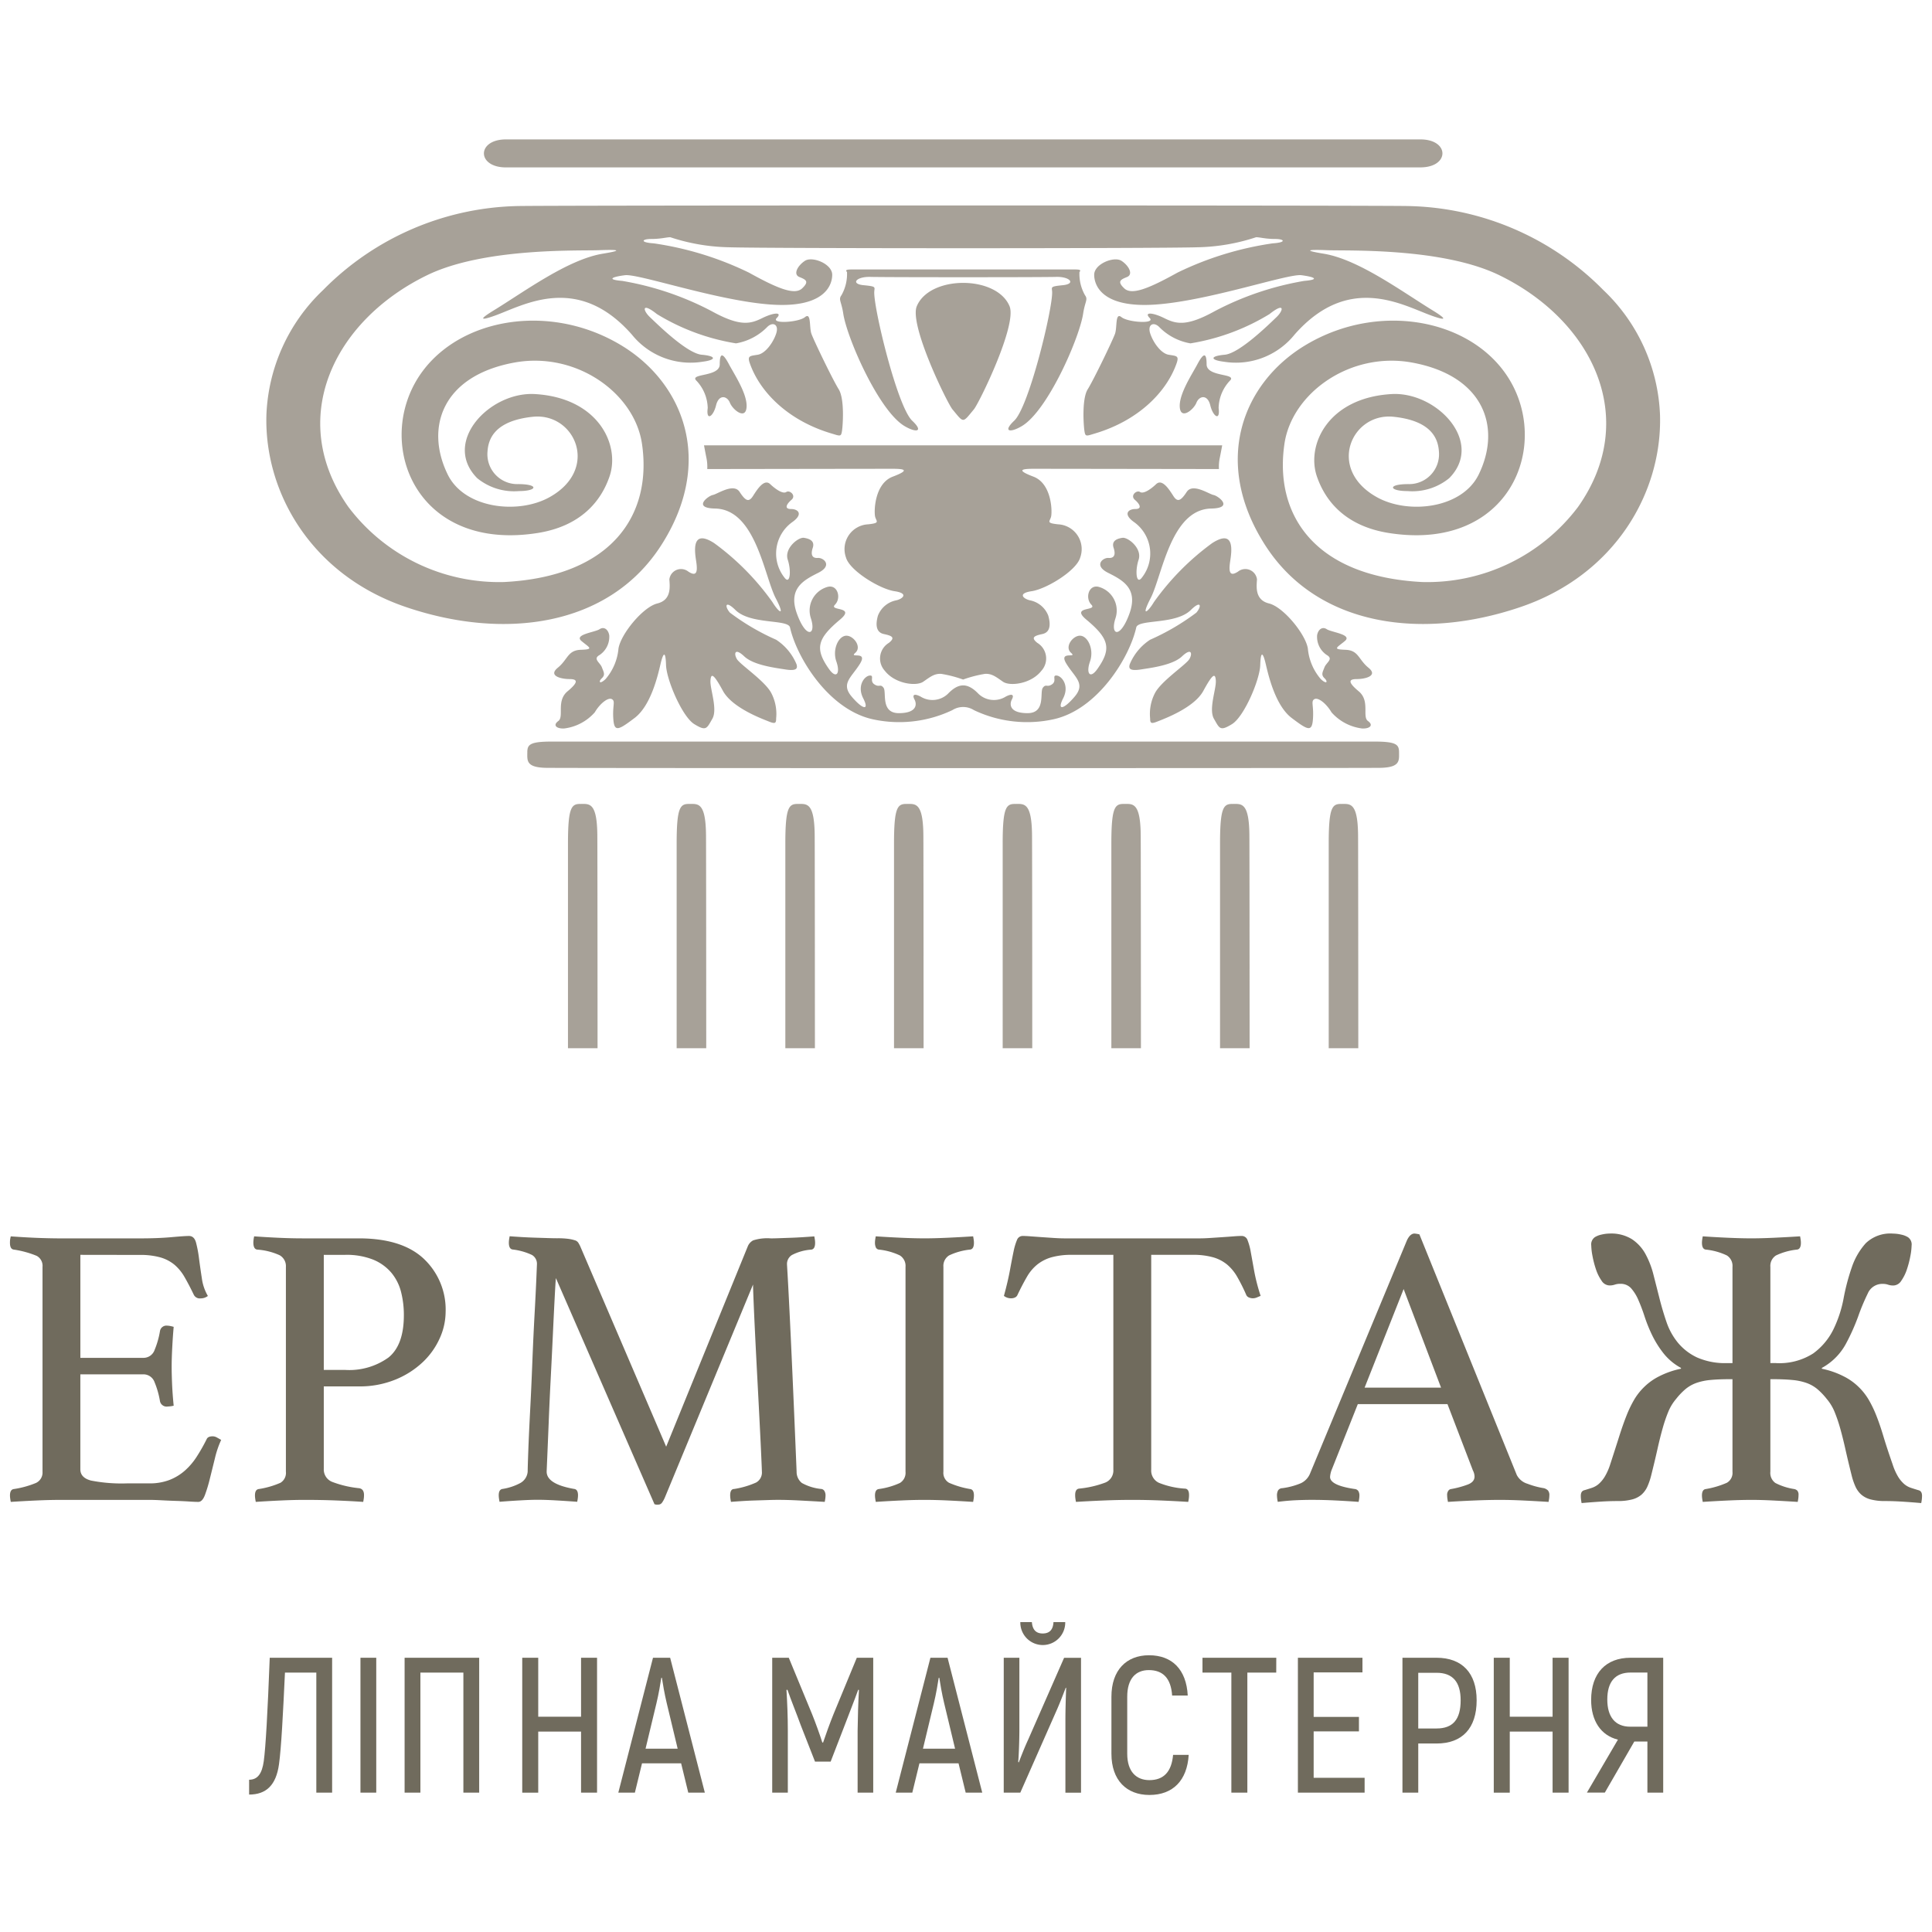 <svg xmlns="http://www.w3.org/2000/svg" xmlns:xlink="http://www.w3.org/1999/xlink" width="194" height="194" viewBox="0 0 194 194">
  <defs>
    <clipPath id="clip-logo-main">
      <rect width="194" height="194"/>
    </clipPath>
  </defs>
  <g id="logo-main" clip-path="url(#clip-logo-main)">
    <g id="Сгруппировать_17" data-name="Сгруппировать 17" transform="translate(-101.752 -104.344)">
      <g id="Сгруппировать_15" data-name="Сгруппировать 15" transform="translate(102.752 228.207)">
        <path id="Контур_101" data-name="Контур 101" d="M109.822,326.542v10.343h6.3a1.181,1.181,0,0,0,1.152-.788,8.665,8.665,0,0,0,.545-1.919.656.656,0,0,1,.727-.526,1.786,1.786,0,0,1,.323.041,3.028,3.028,0,0,1,.323.08q-.082.89-.142,2.02t-.061,1.98q0,.688.04,1.677t.162,2.242a3.357,3.357,0,0,1-.606.081.682.682,0,0,1-.768-.525,8.673,8.673,0,0,0-.545-1.919,1.18,1.18,0,0,0-1.152-.788h-6.3v9.534q0,.849,1.071,1.132a15.967,15.967,0,0,0,3.616.283h2.222a5.531,5.531,0,0,0,2.04-.343,5.194,5.194,0,0,0,1.535-.929,6.681,6.681,0,0,0,1.192-1.394,18.135,18.135,0,0,0,1.01-1.777q.121-.283.606-.283a.887.887,0,0,1,.424.121q.222.121.424.242a9.65,9.65,0,0,0-.626,1.839q-.264,1.071-.506,2.041a14.739,14.739,0,0,1-.5,1.656q-.264.688-.666.687-.325,0-.93-.04t-1.313-.061q-.707-.021-1.434-.061t-1.252-.04h-8.848q-1.173,0-2.505.061t-2.545.141q-.04-.2-.061-.364a2.155,2.155,0,0,1-.02-.283c0-.4.134-.619.4-.646a9.366,9.366,0,0,0,2.2-.606,1.151,1.151,0,0,0,.667-1.131V327.754a1.138,1.138,0,0,0-.586-1.111,9.771,9.771,0,0,0-2.283-.626c-.27-.026-.4-.256-.4-.687a2.363,2.363,0,0,1,.02-.343,2.954,2.954,0,0,1,.061-.3q1.736.121,2.909.161t2.1.041h7.96q1.817,0,3.151-.121t1.777-.121q.525,0,.707.667a12.119,12.119,0,0,1,.3,1.6q.121.931.283,1.98a4.752,4.752,0,0,0,.606,1.777,1.185,1.185,0,0,1-.727.243.671.671,0,0,1-.687-.364q-.484-1.01-.929-1.777a4.611,4.611,0,0,0-1.03-1.252,3.915,3.915,0,0,0-1.414-.727,7.346,7.346,0,0,0-2.04-.243Z" transform="translate(-102.752 -324.401)" fill="#706b5d"/>
        <path id="Контур_102" data-name="Контур 102" d="M157.817,339.792v8.282a1.335,1.335,0,0,0,.868,1.313,10.508,10.508,0,0,0,2.686.626q.485.081.485.687a2.739,2.739,0,0,1-.02.323q-.021.162-.061.364-1.173-.081-2.667-.141t-3.232-.061q-1.051,0-2.384.061t-2.505.141q-.04-.2-.061-.364a2.25,2.25,0,0,1-.02-.283q0-.606.4-.646a8.677,8.677,0,0,0,2.161-.626,1.158,1.158,0,0,0,.545-1.111V327.792a1.254,1.254,0,0,0-.626-1.172,6.531,6.531,0,0,0-2.242-.565c-.27-.026-.4-.269-.4-.727a3.347,3.347,0,0,1,.08-.606q1.131.082,2.4.142t2.4.061h5.7q4.364,0,6.545,2.061a7,7,0,0,1,2.182,5.333,6.5,6.5,0,0,1-.586,2.626,7.531,7.531,0,0,1-1.7,2.4,8.823,8.823,0,0,1-2.747,1.758,9.473,9.473,0,0,1-3.7.687Zm2.141-1.657a6.742,6.742,0,0,0,4.364-1.252q1.535-1.252,1.535-4.242a9.341,9.341,0,0,0-.283-2.343,4.9,4.9,0,0,0-.97-1.919,4.747,4.747,0,0,0-1.818-1.313,7.209,7.209,0,0,0-2.828-.485h-2.141v11.555Z" transform="translate(-126.304 -324.439)" fill="#706b5d"/>
        <path id="Контур_103" data-name="Контур 103" d="M219.7,325.692a1.187,1.187,0,0,1,.526-.565,4.639,4.639,0,0,1,1.777-.2c.215,0,.5-.006.848-.02l1.132-.04c.4-.013.814-.034,1.232-.061s.8-.053,1.151-.081c.026.135.047.257.061.364a2.353,2.353,0,0,1,.02.282q0,.647-.4.687a4.907,4.907,0,0,0-1.939.545,1.063,1.063,0,0,0-.485.909q0,.04.061,1.07t.181,3.434q.121,2.4.3,6.4t.424,9.939a1.423,1.423,0,0,0,.525,1.131,5,5,0,0,0,1.98.606.429.429,0,0,1,.3.222.86.86,0,0,1,.1.424,2.452,2.452,0,0,1-.02.283q-.021.162-.061.364-1.416-.081-2.566-.141t-2.121-.061c-.27,0-.607.006-1.01.02l-1.273.04q-.667.02-1.313.061t-1.132.08q-.04-.2-.061-.364a2.25,2.25,0,0,1-.02-.283q0-.645.4-.646a8.7,8.7,0,0,0,2.2-.646,1.144,1.144,0,0,0,.586-1.091q0-.121-.061-1.5t-.162-3.353q-.1-1.979-.222-4.283t-.223-4.343q-.1-2.04-.161-3.515t-.061-1.8l-8.848,21.373a2.7,2.7,0,0,1-.3.545.46.46,0,0,1-.383.182.822.822,0,0,1-.364-.04l-9.9-22.706q-.04.4-.122,1.959t-.181,3.7q-.1,2.142-.223,4.525t-.2,4.4q-.082,2.021-.141,3.394t-.061,1.455q0,1.253,2.748,1.737c.268.027.4.242.4.646a2.357,2.357,0,0,1-.02.283c-.014.108-.034.229-.06.364q-1.092-.081-2.142-.141t-1.859-.061q-.647,0-1.737.061t-2.061.141q-.04-.2-.061-.364a2.346,2.346,0,0,1-.02-.283q0-.606.4-.646a5.589,5.589,0,0,0,1.758-.586,1.435,1.435,0,0,0,.748-1.151q0-.364.061-2.041t.181-3.979q.122-2.3.223-4.889t.222-4.787q.121-2.2.182-3.636t.061-1.474a1.029,1.029,0,0,0-.5-.95,6.241,6.241,0,0,0-1.92-.545q-.4-.04-.4-.687a2.255,2.255,0,0,1,.02-.282c.014-.107.034-.229.061-.364q.524.041,1.192.081t1.333.061l1.273.04c.4.014.727.02.97.02a8.14,8.14,0,0,1,1.131.06,4.066,4.066,0,0,1,.646.142.618.618,0,0,1,.344.242q.1.162.181.323l8.646,20.161Z" transform="translate(-145.598 -324.439)" fill="#706b5d"/>
        <path id="Контур_104" data-name="Контур 104" d="M273.278,348.357a1.146,1.146,0,0,0,.565,1.111,8.959,8.959,0,0,0,2.1.626q.4.04.4.646a2.245,2.245,0,0,1-.02.283q-.021.162-.061.364-1.252-.081-2.505-.141t-2.383-.061q-1.092,0-2.4.061t-2.485.141q-.04-.2-.061-.364a2.151,2.151,0,0,1-.02-.283c0-.4.134-.619.4-.646a7.451,7.451,0,0,0,2.1-.606,1.192,1.192,0,0,0,.566-1.131V327.792a1.242,1.242,0,0,0-.566-1.152,6.427,6.427,0,0,0-2.1-.586.387.387,0,0,1-.323-.242,1.183,1.183,0,0,1-.08-.445,2.155,2.155,0,0,1,.02-.282c.013-.107.034-.229.061-.364q1.212.082,2.525.142t2.364.061q1.009,0,2.323-.061t2.565-.142c.026.135.047.257.061.364a2.25,2.25,0,0,1,.02.282q0,.647-.4.687a6.427,6.427,0,0,0-2.1.586,1.24,1.24,0,0,0-.565,1.152Z" transform="translate(-179.547 -324.439)" fill="#706b5d"/>
        <path id="Контур_105" data-name="Контур 105" d="M304.836,326.542v21.575a1.35,1.35,0,0,0,.767,1.313,8.335,8.335,0,0,0,2.586.585c.3,0,.445.216.445.647a2.636,2.636,0,0,1-.02.323c-.014.108-.034.229-.061.364q-1.293-.081-2.727-.141t-2.889-.061q-1.414,0-2.889.061t-2.767.141q-.041-.2-.061-.364a2.45,2.45,0,0,1-.02-.323q0-.606.4-.647a10.262,10.262,0,0,0,2.626-.606,1.3,1.3,0,0,0,.808-1.293V326.542h-4.161a7.349,7.349,0,0,0-2.041.243,4.112,4.112,0,0,0-1.434.727,4.394,4.394,0,0,0-1.05,1.252q-.445.767-.929,1.777a.5.5,0,0,1-.263.283.842.842,0,0,1-.343.081,1.142,1.142,0,0,1-.768-.243q.4-1.455.607-2.586t.364-1.879a6.027,6.027,0,0,1,.343-1.151.609.609,0,0,1,.586-.4q.282,0,.808.04t1.111.081l1.191.08q.607.041,1.132.041h13.494q.485,0,1.091-.041l1.212-.08q.607-.04,1.111-.081t.829-.04a.611.611,0,0,1,.586.424,5.9,5.9,0,0,1,.323,1.192q.141.767.343,1.9a19.016,19.016,0,0,0,.647,2.5c-.135.054-.263.108-.384.161a1.027,1.027,0,0,1-.424.081.981.981,0,0,1-.364-.081.485.485,0,0,1-.283-.283,18.247,18.247,0,0,0-.889-1.777,4.6,4.6,0,0,0-1.03-1.252,3.914,3.914,0,0,0-1.415-.727,7.344,7.344,0,0,0-2.04-.243Z" transform="translate(-190.238 -324.401)" fill="#706b5d"/>
        <path id="Контур_106" data-name="Контур 106" d="M358.505,341.3H349.5l-2.586,6.5a2.47,2.47,0,0,0-.2.808q0,.849,2.464,1.212a.485.485,0,0,1,.384.222.86.86,0,0,1,.1.424,2.346,2.346,0,0,1-.02.283q-.021.162-.061.364-1.091-.081-2.3-.141t-2.383-.061q-.809,0-1.657.04t-1.777.161a3.378,3.378,0,0,1-.081-.646,1.067,1.067,0,0,1,.1-.484.5.5,0,0,1,.424-.243,7.166,7.166,0,0,0,1.879-.5,1.841,1.841,0,0,0,.909-.95l9.737-23.433q.322-.687.767-.687a4.1,4.1,0,0,1,.485.08l9.777,24.16a1.784,1.784,0,0,0,1.09.889,7.941,7.941,0,0,0,1.657.444.973.973,0,0,1,.384.222.709.709,0,0,1,.142.505,2.357,2.357,0,0,1-.02.283c-.014.108-.034.229-.061.364q-1.293-.081-2.545-.141t-2.343-.061q-1.132,0-2.586.061t-2.626.141c-.027-.134-.047-.256-.061-.364a2.254,2.254,0,0,1-.02-.283.7.7,0,0,1,.142-.505.394.394,0,0,1,.262-.141,9.267,9.267,0,0,0,1.7-.465q.646-.262.646-.788a1.369,1.369,0,0,0-.162-.606Zm-.646-1.656-3.758-9.9-3.919,9.9Z" transform="translate(-214.157 -324.167)" fill="#706b5d"/>
        <path id="Контур_107" data-name="Контур 107" d="M425.813,339.48a6.141,6.141,0,0,1,1.071,1.313,11.356,11.356,0,0,1,.788,1.616q.363.909.727,2.121t.929,2.828a5.9,5.9,0,0,0,.525,1.192,3.17,3.17,0,0,0,.606.748,2.005,2.005,0,0,0,.687.4q.364.121.767.242c.242.055.364.243.364.566a3.316,3.316,0,0,1-.02.343c-.014.121-.035.249-.061.384q-.93-.082-1.858-.142t-1.777-.061a5.48,5.48,0,0,1-1.435-.161,2.333,2.333,0,0,1-.949-.485,2.4,2.4,0,0,1-.586-.808,6.484,6.484,0,0,1-.384-1.131q-.364-1.455-.626-2.626t-.525-2.1a14.945,14.945,0,0,0-.565-1.656,4.823,4.823,0,0,0-.788-1.293,6.814,6.814,0,0,0-.949-.99,3.651,3.651,0,0,0-1.071-.606,5.878,5.878,0,0,0-1.434-.3q-.828-.08-1.96-.08h-.242v9.292a1.237,1.237,0,0,0,.505,1.131,6.135,6.135,0,0,0,1.879.606.612.612,0,0,1,.323.162.627.627,0,0,1,.121.444,2.635,2.635,0,0,1-.02.323q-.021.162-.061.364-1.293-.081-2.464-.141t-2.182-.061q-1.051,0-2.364.061t-2.525.141q-.04-.2-.061-.364a2.255,2.255,0,0,1-.02-.283q0-.606.4-.646a8.966,8.966,0,0,0,2.1-.626,1.148,1.148,0,0,0,.565-1.111v-9.292h-.242q-1.173,0-1.98.08a5.838,5.838,0,0,0-1.414.3,3.638,3.638,0,0,0-1.071.606,6.787,6.787,0,0,0-.949.99,4.824,4.824,0,0,0-.788,1.293,14.745,14.745,0,0,0-.565,1.656q-.264.93-.525,2.1t-.626,2.626a6.614,6.614,0,0,1-.384,1.131,2.408,2.408,0,0,1-.586.808,2.339,2.339,0,0,1-.95.485,5.482,5.482,0,0,1-1.434.161q-.848,0-1.777.061t-1.859.142c-.027-.135-.047-.263-.061-.384a3.044,3.044,0,0,1-.02-.343c0-.323.121-.511.364-.566.268-.08.525-.161.768-.242a2.019,2.019,0,0,0,.687-.4,3.2,3.2,0,0,0,.606-.748,5.926,5.926,0,0,0,.525-1.192q.525-1.615.909-2.828t.748-2.121a11.359,11.359,0,0,1,.788-1.616,6.11,6.11,0,0,1,1.071-1.313,5.9,5.9,0,0,1,1.394-.97,8.575,8.575,0,0,1,2.2-.767v-.081a5.7,5.7,0,0,1-1.777-1.495,10.033,10.033,0,0,1-1.132-1.818,15.14,15.14,0,0,1-.748-1.858,17.265,17.265,0,0,0-.626-1.657,4.387,4.387,0,0,0-.727-1.171,1.4,1.4,0,0,0-1.091-.445,1.613,1.613,0,0,0-.545.081,1.591,1.591,0,0,1-.545.081.97.97,0,0,1-.788-.485,4.339,4.339,0,0,1-.565-1.151,9.71,9.71,0,0,1-.344-1.334,6.213,6.213,0,0,1-.121-1.03.885.885,0,0,1,.364-.848,2.094,2.094,0,0,1,.687-.263,3.71,3.71,0,0,1,.808-.1,3.94,3.94,0,0,1,2.222.565,4.2,4.2,0,0,1,1.354,1.475,8.852,8.852,0,0,1,.808,2.081q.3,1.172.606,2.384t.707,2.383a6.645,6.645,0,0,0,1.151,2.081,5.575,5.575,0,0,0,1.919,1.475,6.988,6.988,0,0,0,3.03.565h.525V327.52a1.242,1.242,0,0,0-.565-1.152,6.431,6.431,0,0,0-2.1-.586q-.4-.04-.4-.687a2.26,2.26,0,0,1,.02-.282c.013-.107.034-.229.061-.364q1.172.082,2.5.142t2.344.061q1.05,0,2.343-.061t2.586-.142c.026.135.046.257.061.364a2.364,2.364,0,0,1,.02.282c0,.431-.135.661-.4.687a6.423,6.423,0,0,0-2.1.586,1.241,1.241,0,0,0-.566,1.152v9.656h.526a6.29,6.29,0,0,0,3.777-.969,6.56,6.56,0,0,0,2.02-2.4,12.244,12.244,0,0,0,1.031-3.131,21.47,21.47,0,0,1,.828-3.132,6.889,6.889,0,0,1,1.394-2.4,3.553,3.553,0,0,1,2.747-.969,3.715,3.715,0,0,1,.808.1,2.1,2.1,0,0,1,.686.263.885.885,0,0,1,.364.848,6.215,6.215,0,0,1-.121,1.03,9.781,9.781,0,0,1-.344,1.334,4.384,4.384,0,0,1-.565,1.151.971.971,0,0,1-.788.485,1.587,1.587,0,0,1-.545-.081,1.62,1.62,0,0,0-.546-.081,1.58,1.58,0,0,0-1.494.97,21.324,21.324,0,0,0-.97,2.323A20.767,20.767,0,0,1,424.6,335.3a6.006,6.006,0,0,1-2.383,2.363v.081a8.582,8.582,0,0,1,2.2.767A5.911,5.911,0,0,1,425.813,339.48Z" transform="translate(-240.278 -324.167)" fill="#706b5d"/>
      </g>
      <g id="Сгруппировать_16" data-name="Сгруппировать 16" transform="translate(126.762 267.226)">
        <path id="Контур_108" data-name="Контур 108" d="M158.236,405.187v13.544h-1.587V406.676H153.5c-.194,4.1-.368,7.566-.6,9.211-.29,2.109-1.3,3.038-3,3.038v-1.49c.871,0,1.3-.638,1.471-1.857.194-1.432.387-4.857.6-10.39Z" transform="translate(-149.896 -401.607)" fill="#706b5d"/>
        <path id="Контур_109" data-name="Контур 109" d="M173.445,405.187v13.544h-1.586V405.187Z" transform="translate(-160.674 -401.607)" fill="#706b5d"/>
        <path id="Контур_110" data-name="Контур 110" d="M188.05,418.731h-1.586V406.676h-4.316v12.055h-1.586V405.187h7.489Z" transform="translate(-164.944 -401.607)" fill="#706b5d"/>
        <path id="Контур_111" data-name="Контур 111" d="M208.322,405.187v13.544h-1.606V412.6h-4.3v6.134h-1.606V405.187h1.606v5.921h4.3v-5.921Z" transform="translate(-173.38 -401.607)" fill="#706b5d"/>
        <path id="Контур_112" data-name="Контур 112" d="M224.983,415.79h-3.928l-.716,2.941h-1.664l3.483-13.544h1.722l3.483,13.544H225.7Zm-.348-1.471-1.1-4.586c-.213-.871-.406-2.013-.484-2.535h-.058c-.077.522-.27,1.664-.483,2.535l-1.1,4.586Z" transform="translate(-181.598 -401.607)" fill="#706b5d"/>
        <path id="Контур_113" data-name="Контур 113" d="M257.427,405.187v13.544H255.86V412.52c.019-1.471.058-2.786.135-4.1l-.077-.019c-.368,1.026-.87,2.284-1.354,3.561l-1.413,3.657h-1.568l-1.432-3.657c-.464-1.277-.987-2.535-1.335-3.561l-.1.019c.078,1.316.136,2.631.136,4.1v6.211h-1.568V405.187h1.664l2.342,5.669c.328.812.813,2.148,1.026,2.844h.077c.232-.7.716-2.032,1.045-2.844l2.341-5.669Z" transform="translate(-194.753 -401.607)" fill="#706b5d"/>
        <path id="Контур_114" data-name="Контур 114" d="M276.661,415.79h-3.928l-.716,2.941h-1.664l3.483-13.544h1.722l3.483,13.544h-1.664Zm-.349-1.471-1.1-4.586c-.213-.871-.406-2.013-.484-2.535h-.058c-.077.522-.27,1.664-.483,2.535l-1.1,4.586Z" transform="translate(-205.419 -401.607)" fill="#706b5d"/>
        <path id="Контур_115" data-name="Контур 115" d="M290.531,401.737H292.1v7.218c0,.812-.039,2.321-.117,3.25l.059.039c.213-.562.58-1.51.948-2.3l3.6-8.2h1.7v13.544h-1.568V407.91c0-.813.039-2.3.077-3.135l-.039-.039c-.194.5-.58,1.51-.852,2.129l-3.715,8.417h-1.664Zm1.664-3.58h1.161c.058.755.406,1.142,1.084,1.142.7,0,1.045-.387,1.084-1.142h1.18a2.255,2.255,0,1,1-4.509,0Z" transform="translate(-214.75 -398.157)" fill="#706b5d"/>
        <path id="Контур_116" data-name="Контур 116" d="M310.595,414.581v-5.728c0-2.67,1.51-4.16,3.774-4.16,2.321,0,3.753,1.432,3.889,4.044H316.69c-.116-1.741-.928-2.554-2.341-2.554-1.3,0-2.167.852-2.167,2.67v5.728c0,1.8.91,2.651,2.225,2.651,1.432,0,2.226-.832,2.38-2.535h1.567c-.155,2.574-1.587,4.025-3.947,4.025C312.124,418.721,310.595,417.251,310.595,414.581Z" transform="translate(-224.002 -401.364)" fill="#706b5d"/>
        <path id="Контур_117" data-name="Контур 117" d="M334.992,406.676h-2.9v12.055h-1.606V406.676h-2.9v-1.489h7.411Z" transform="translate(-231.85 -401.607)" fill="#706b5d"/>
        <path id="Контур_118" data-name="Контур 118" d="M352.137,417.242v1.49h-6.7V405.187h6.483v1.47h-4.9v4.471h4.547v1.451h-4.547v4.664Z" transform="translate(-240.12 -401.607)" fill="#706b5d"/>
        <path id="Контур_119" data-name="Контур 119" d="M370.294,409.463c0,2.806-1.451,4.335-4.024,4.335h-1.839v4.934h-1.587V405.187h3.425C368.843,405.187,370.294,406.735,370.294,409.463Zm-1.606,0c0-1.838-.793-2.767-2.419-2.767h-1.839v5.592h1.839C367.895,412.288,368.688,411.4,368.688,409.463Z" transform="translate(-247.028 -401.607)" fill="#706b5d"/>
        <path id="Контур_120" data-name="Контур 120" d="M388.364,405.187v13.544h-1.606V412.6h-4.3v6.134h-1.606V405.187h1.606v5.921h4.3v-5.921Z" transform="translate(-255.866 -401.607)" fill="#706b5d"/>
        <path id="Контур_121" data-name="Контур 121" d="M402.326,413.41c-1.722-.426-2.69-1.9-2.69-3.986,0-2.69,1.49-4.237,3.947-4.237h3.289v13.544h-1.586V413.6h-1.316l-2.96,5.128h-1.8Zm2.96-1.3v-5.438H403.6c-1.548,0-2.342.929-2.342,2.709,0,1.742.793,2.728,2.3,2.728Z" transform="translate(-264.873 -401.607)" fill="#706b5d"/>
      </g>
      <g id="inner_color" data-name="inner color" transform="translate(128.495 118.344)">
        <path id="Контур_122" data-name="Контур 122" d="M267.041,179.908c0,.79.139,1.493-1.858,1.537-1.736.038-82.084.038-83.819,0-2-.044-1.858-.747-1.858-1.537s.232-1.1,2.462-1.1h82.611C266.809,178.811,267.041,179.118,267.041,179.908Zm-69.559-29.632a4.388,4.388,0,0,1,.093,1.167s17.466-.026,18.58-.026,1.9.088.047.79-1.9,3.556-1.765,4.039.511.615-.7.747a2.493,2.493,0,0,0-2.23,3.336c.372,1.317,3.391,3.161,4.877,3.38s.79.79.14.922a2.481,2.481,0,0,0-1.812,1.537c-.232.834-.232,1.668.6,1.844s1.161.351.511.878a1.832,1.832,0,0,0-.418,2.81c1.022,1.317,3.159,1.58,3.855,1.1s1.114-.834,1.812-.79a12.222,12.222,0,0,1,2.194.57,12.2,12.2,0,0,1,2.193-.57c.7-.044,1.115.308,1.812.79s2.834.22,3.856-1.1a1.832,1.832,0,0,0-.418-2.81c-.65-.527-.325-.7.511-.878s.836-1.009.6-1.844a2.481,2.481,0,0,0-1.811-1.537c-.65-.131-1.347-.7.139-.922s4.505-2.063,4.877-3.38a2.493,2.493,0,0,0-2.23-3.336c-1.208-.132-.836-.263-.7-.747s.093-3.336-1.765-4.039-1.068-.79.047-.79,18.58.026,18.58.026a4.388,4.388,0,0,1,.093-1.167c.139-.7.232-1.212.232-1.212H197.25S197.343,149.574,197.482,150.277Zm-12.588,19.315c-1.347.044-1.3.966-2.323,1.8s.371,1.141,1.161,1.141.976.263-.185,1.229-.325,2.546-.929,2.985-.14.79.6.746a4.9,4.9,0,0,0,3.066-1.624c.511-.878,1.347-1.536,1.719-1.317s.046.615.139,1.976.511,1.141,2.137-.088,2.322-4.214,2.6-5.4.511-1.4.557.088,1.626,5.18,2.834,5.927,1.254.439,1.812-.527-.233-2.985-.186-3.819.325-.7,1.254,1.009,3.949,2.81,4.6,3.073.743.176.743-.308a4.525,4.525,0,0,0-.464-2.5c-.6-1.229-3.159-2.9-3.484-3.468s-.185-1.142.743-.264,3.019,1.142,4.134,1.317,1.254-.088,1.115-.527a5.42,5.42,0,0,0-2.044-2.458,23.345,23.345,0,0,1-4.645-2.722c-.557-.659-.464-1.273.557-.263,1.523,1.5,5.289.894,5.481,1.755.667,2.992,3.855,8.246,8.315,9.219a12.417,12.417,0,0,0,7.989-.922,2.022,2.022,0,0,1,2.158,0,12.417,12.417,0,0,0,7.989.922c4.46-.973,7.648-6.227,8.315-9.219.192-.861,3.958-.251,5.481-1.755,1.022-1.01,1.115-.4.557.263a23.346,23.346,0,0,1-4.645,2.722,5.423,5.423,0,0,0-2.044,2.458c-.139.439,0,.7,1.115.527s3.205-.439,4.135-1.317,1.068-.307.743.264-2.88,2.239-3.484,3.468a4.525,4.525,0,0,0-.464,2.5c0,.483.093.571.743.308s3.669-1.361,4.6-3.073,1.208-1.844,1.254-1.009-.743,2.853-.185,3.819.6,1.273,1.812.527,2.787-4.434,2.833-5.927.279-1.273.557-.088.976,4.171,2.6,5.4,2.044,1.449,2.137.088-.232-1.756.139-1.976,1.208.439,1.719,1.317a4.9,4.9,0,0,0,3.066,1.624c.743.044,1.208-.307.6-.746s.232-2.019-.929-2.985-.975-1.229-.185-1.229,2.183-.308,1.161-1.141-.976-1.756-2.322-1.8-.836-.22-.047-.878-1.347-.878-1.812-1.186-.883.044-.975.615a2.2,2.2,0,0,0,.975,1.976c.7.4-.046.746-.232,1.229s-.371.747,0,1.1.232.659-.371.088a5.439,5.439,0,0,1-1.3-3.073c-.233-1.449-2.462-4.171-3.9-4.522s-1.254-1.712-1.207-2.414a1.18,1.18,0,0,0-1.9-.79c-.929.615-.929-.131-.79-1.054s.511-3.293-1.812-1.8a25.834,25.834,0,0,0-5.853,5.927c-.6,1.009-1.347,1.58-.325-.4,1.16-2.242,2.014-8.922,6.085-9,2.323-.044.7-1.273.232-1.361s-2.09-1.229-2.694-.308-.929,1.054-1.347.4-1.115-1.756-1.719-1.185-1.3,1.009-1.626.79-1.022.351-.511.79.743.922.046.922-1.254.483-.185,1.273a3.89,3.89,0,0,1,.836,5.619c-.558.746-.7-.659-.325-1.8s-1.068-2.283-1.626-2.2-1.115.307-.883,1.009.046,1.054-.511,1.01-1.533.746-.047,1.493,3.066,1.58,2.137,4.126-1.951,2.151-1.393.439a2.46,2.46,0,0,0-1.719-3.161c-.975-.22-1.347,1.141-.7,1.8s-2.136.132-.511,1.493c2.275,1.9,2.572,2.9,1.115,4.96-.743,1.054-1.161.439-.743-.746s-.185-2.5-.929-2.59-1.672,1.1-.976,1.712-1.3-.263-.464,1.1,1.951,1.976.836,3.293-1.812,1.448-1.161.175-.14-2.239-.65-2.283.046.527-.464.878-.6-.088-.929.351.325,2.546-1.533,2.546-1.812-.922-1.579-1.361.093-.659-.6-.307a2.245,2.245,0,0,1-2.741-.264c-1.091-1.139-2-1.139-3.087,0a2.245,2.245,0,0,1-2.741.264c-.7-.351-.836-.132-.6.307s.278,1.361-1.579,1.361-1.208-2.107-1.533-2.546-.418,0-.929-.351.047-.922-.464-.878-1.3,1.01-.65,2.283-.047,1.142-1.162-.175,0-1.932.836-3.293-1.161-.483-.464-1.1-.232-1.8-.976-1.712-1.347,1.4-.929,2.59,0,1.8-.744.746c-1.456-2.065-1.16-3.056,1.115-4.96,1.626-1.361-1.161-.834-.511-1.493s.278-2.019-.7-1.8a2.461,2.461,0,0,0-1.719,3.161c.557,1.712-.464,2.107-1.393-.439s.65-3.38,2.137-4.126.511-1.537-.046-1.493-.743-.307-.511-1.01-.325-.922-.883-1.009-2,1.054-1.626,2.2.232,2.546-.325,1.8a3.889,3.889,0,0,1,.836-5.619c1.068-.79.511-1.273-.186-1.273s-.464-.483.046-.922-.185-1.01-.511-.79-1.022-.22-1.626-.79-1.3.527-1.719,1.185-.743.527-1.347-.4-2.23.219-2.694.308-2.09,1.317.232,1.361c4.071.077,4.925,6.757,6.085,9,1.022,1.976.279,1.4-.325.4a25.838,25.838,0,0,0-5.853-5.927c-2.322-1.493-1.951.878-1.812,1.8s.139,1.668-.79,1.054a1.18,1.18,0,0,0-1.9.79c.046.7.232,2.063-1.208,2.414s-3.669,3.073-3.9,4.522a5.435,5.435,0,0,1-1.3,3.073c-.6.57-.743.263-.371-.088s.186-.614,0-1.1-.929-.834-.232-1.229a2.2,2.2,0,0,0,.975-1.976c-.092-.571-.511-.922-.975-.615s-2.6.527-1.812,1.186S186.241,169.548,184.894,169.592Zm26.337-33.758c.369,2.44,3.549,9.72,6.132,11.282,1.161.7,2,.615.79-.527-1.491-1.409-3.851-11.2-3.809-12.906.013-.514.279-.571-1.068-.7s-.743-.878.7-.834,17.162.044,18.6,0,2.044.7.7.834-1.081.188-1.068.7c.042,1.7-2.318,11.5-3.809,12.906-1.207,1.141-.371,1.229.79.527,2.583-1.562,5.763-8.842,6.132-11.282.186-1.229.511-1.405.186-1.844a4.316,4.316,0,0,1-.557-2.326c.185-.219.046-.263-.6-.263H212.208c-.65,0-.79.044-.6.263a4.316,4.316,0,0,1-.557,2.326C210.721,134.429,211.046,134.6,211.232,135.834Zm7.386-.747c-.79,1.888,3.066,9.746,3.577,10.36,1.17,1.407.989,1.407,2.158,0,.511-.615,4.366-8.472,3.576-10.36C226.625,131.97,219.921,131.97,218.618,135.087Zm29.1,5.838c0-1.316-.371-1.053-.929,0-.529,1-1.858,2.985-1.765,4.3s1.394.263,1.672-.439,1.115-.878,1.393.263,1.015,1.616.836.263a4.124,4.124,0,0,1,1.115-2.722C250.876,141.8,247.717,142.243,247.717,140.926Zm20.253-15.891c-3.9-.08-85.5-.08-89.393,0a28.257,28.257,0,0,0-19.584,8.444,18.25,18.25,0,0,0-5.685,12.539c-.225,7.767,4.509,16.034,13.962,19.267,9.855,3.37,20.431,2.033,25.7-6.216,5.353-8.374,2.223-16.219-3.938-19.991-8.07-4.942-18.626-2.351-21.452,5.126-2.549,6.746,1.95,15.385,12.939,13.666,4.329-.677,6.392-3.168,7.251-5.706,1.062-3.136-1.115-7.87-7.494-8.248-4.539-.268-9.38,4.83-5.8,8.446a5.852,5.852,0,0,0,4.191,1.295c1.858,0,2.044-.7-.093-.7a3,3,0,0,1-3.066-3.249c.075-1.212.638-3.1,4.552-3.512,4.21-.442,6.773,5.242,1.672,8.078-3.159,1.756-8.547,1.141-10.219-2.283-2.3-4.7-.562-9.909,6.689-11.238,6.224-1.141,12.077,3.073,12.82,8.165,1.046,7.165-3.058,13.321-13.842,13.872a18.956,18.956,0,0,1-15.635-7.533c-6.24-8.822-1.527-18.678,7.885-23.269,5.713-2.787,15.233-2.441,17.227-2.517,2.322-.088,2.276.044.418.351-3.505.58-7.845,3.8-10.963,5.707-1.719,1.054-1.022.922.093.527,2.871-1.017,8.309-4.353,13.8,1.888a7.559,7.559,0,0,0,7.107,2.722c1.393-.176,1.393-.57-.093-.7s-4.459-3.073-5.2-3.775-.836-1.537.7-.307a21.93,21.93,0,0,0,7.943,2.941,5.756,5.756,0,0,0,3.159-1.668c.557-.527,1.161-.22.883.659s-1.069,2.02-1.858,2.151-1.069.088-.79.878c1.014,2.877,3.831,5.727,8.175,7.024.883.263.976.351,1.069-.219s.278-3.249-.325-4.214-2.508-4.917-2.741-5.575,0-2.2-.65-1.668-3.437.7-2.834.088-.278-.57-1.44,0-2.184.922-5.11-.7a29.97,29.97,0,0,0-8.965-3.029c-1.579-.132-1.068-.4.278-.571s9.2,2.546,14.586,2.941,6.224-1.887,6.224-2.985-2-1.888-2.741-1.4-1.207,1.361-.557,1.624,1.022.439.279,1.141-2.415.044-5.342-1.58a32.328,32.328,0,0,0-9.569-2.941c-1.394-.088-1.208-.439-.232-.439s1.533-.176,1.9-.176a19.909,19.909,0,0,0,5.9,1.009c3.856.127,43.174.127,47.03,0a19.9,19.9,0,0,0,5.9-1.009c.371,0,.929.176,1.9.176s1.161.351-.232.439a32.326,32.326,0,0,0-9.569,2.941c-2.926,1.624-4.6,2.283-5.341,1.58s-.372-.878.278-1.141.185-1.141-.557-1.624-2.741.307-2.741,1.4.836,3.38,6.225,2.985,13.238-3.117,14.586-2.941,1.858.439.278.571a29.97,29.97,0,0,0-8.965,3.029c-2.926,1.625-3.948,1.273-5.109.7s-2.044-.614-1.44,0-2.183.44-2.834-.088-.418,1.01-.65,1.668-2.137,4.609-2.741,5.575-.418,3.643-.325,4.214.186.483,1.069.219c4.344-1.3,7.161-4.147,8.175-7.024.278-.79,0-.746-.79-.878s-1.579-1.273-1.858-2.151.325-1.185.883-.659a5.756,5.756,0,0,0,3.159,1.668,21.93,21.93,0,0,0,7.943-2.941c1.533-1.229,1.44-.4.7.307s-3.716,3.644-5.2,3.775-1.486.527-.093.7a7.558,7.558,0,0,0,7.107-2.722c5.487-6.241,10.925-2.9,13.8-1.888,1.115.4,1.812.527.093-.527-3.118-1.911-7.458-5.127-10.963-5.707-1.858-.308-1.9-.44.418-.351,1.993.075,11.514-.27,17.227,2.517,9.412,4.591,14.124,14.447,7.885,23.269a18.956,18.956,0,0,1-15.635,7.533c-10.784-.551-14.888-6.707-13.842-13.872.743-5.092,6.6-9.306,12.82-8.165,7.251,1.329,8.987,6.533,6.689,11.238-1.672,3.424-7.061,4.039-10.219,2.283-5.1-2.836-2.537-8.52,1.672-8.078,3.914.411,4.477,2.3,4.552,3.512a3,3,0,0,1-3.066,3.249c-2.137,0-1.951.7-.093.7a5.851,5.851,0,0,0,4.191-1.295c3.579-3.616-1.262-8.714-5.8-8.446-6.379.377-8.556,5.112-7.494,8.248.86,2.538,2.923,5.029,7.251,5.706,10.99,1.719,15.489-6.92,12.939-13.666-2.826-7.477-13.382-10.068-21.452-5.126-6.161,3.773-9.291,11.618-3.938,19.991,5.273,8.249,15.849,9.586,25.7,6.216,9.453-3.233,14.188-11.5,13.962-19.267a18.252,18.252,0,0,0-5.685-12.539A28.259,28.259,0,0,0,267.97,125.034Zm-69.14,15.891c0,1.317-3.159.878-2.322,1.668a4.126,4.126,0,0,1,1.114,2.722c-.178,1.353.557.878.836-.263s1.115-.966,1.393-.263,1.579,1.756,1.672.439-1.236-3.3-1.765-4.3C199.2,139.873,198.829,139.609,198.829,140.926Zm18.726,44.146c-.884,0-1.227.376-1.227,3.985V209.6h2.97c-.005-12.373-.013-20.823-.024-21.517C219.225,184.846,218.439,185.072,217.555,185.072Zm-10.913,0c-.884,0-1.227.376-1.227,3.985V209.6h2.97c-.005-12.373-.013-20.823-.024-21.517C208.312,184.846,207.526,185.072,206.643,185.072Zm-29.274-63.918h91.809c2.959,0,2.959-2.81,0-2.81H177.369C174.41,118.344,174.41,121.154,177.369,121.154Zm7.448,63.918c-.884,0-1.227.376-1.227,3.985V209.6h2.97c-.005-12.373-.013-20.823-.024-21.517C186.487,184.846,185.7,185.072,184.817,185.072Zm43.651,0c-.884,0-1.228.376-1.228,3.985V209.6h2.97c0-12.373-.013-20.823-.024-21.517C230.138,184.846,229.352,185.072,228.468,185.072Zm-32.738,0c-.884,0-1.227.376-1.227,3.985V209.6h2.97c-.005-12.373-.013-20.823-.024-21.517C197.4,184.846,196.614,185.072,195.73,185.072Zm65.476,0c-.884,0-1.227.376-1.227,3.985V209.6h2.97c-.005-12.373-.013-20.823-.024-21.517C262.876,184.846,262.09,185.072,261.206,185.072Zm-21.825,0c-.884,0-1.228.376-1.228,3.985V209.6h2.97c-.005-12.373-.013-20.823-.024-21.517C241.051,184.846,240.265,185.072,239.381,185.072Zm10.913,0c-.884,0-1.228.376-1.228,3.985V209.6h2.97c-.005-12.373-.013-20.823-.024-21.517C251.963,184.846,251.178,185.072,250.294,185.072Z" transform="translate(-153.3 -118.344)" fill="#9e978d" opacity="0.9"/>
      </g>
    </g>
  </g>
</svg>
